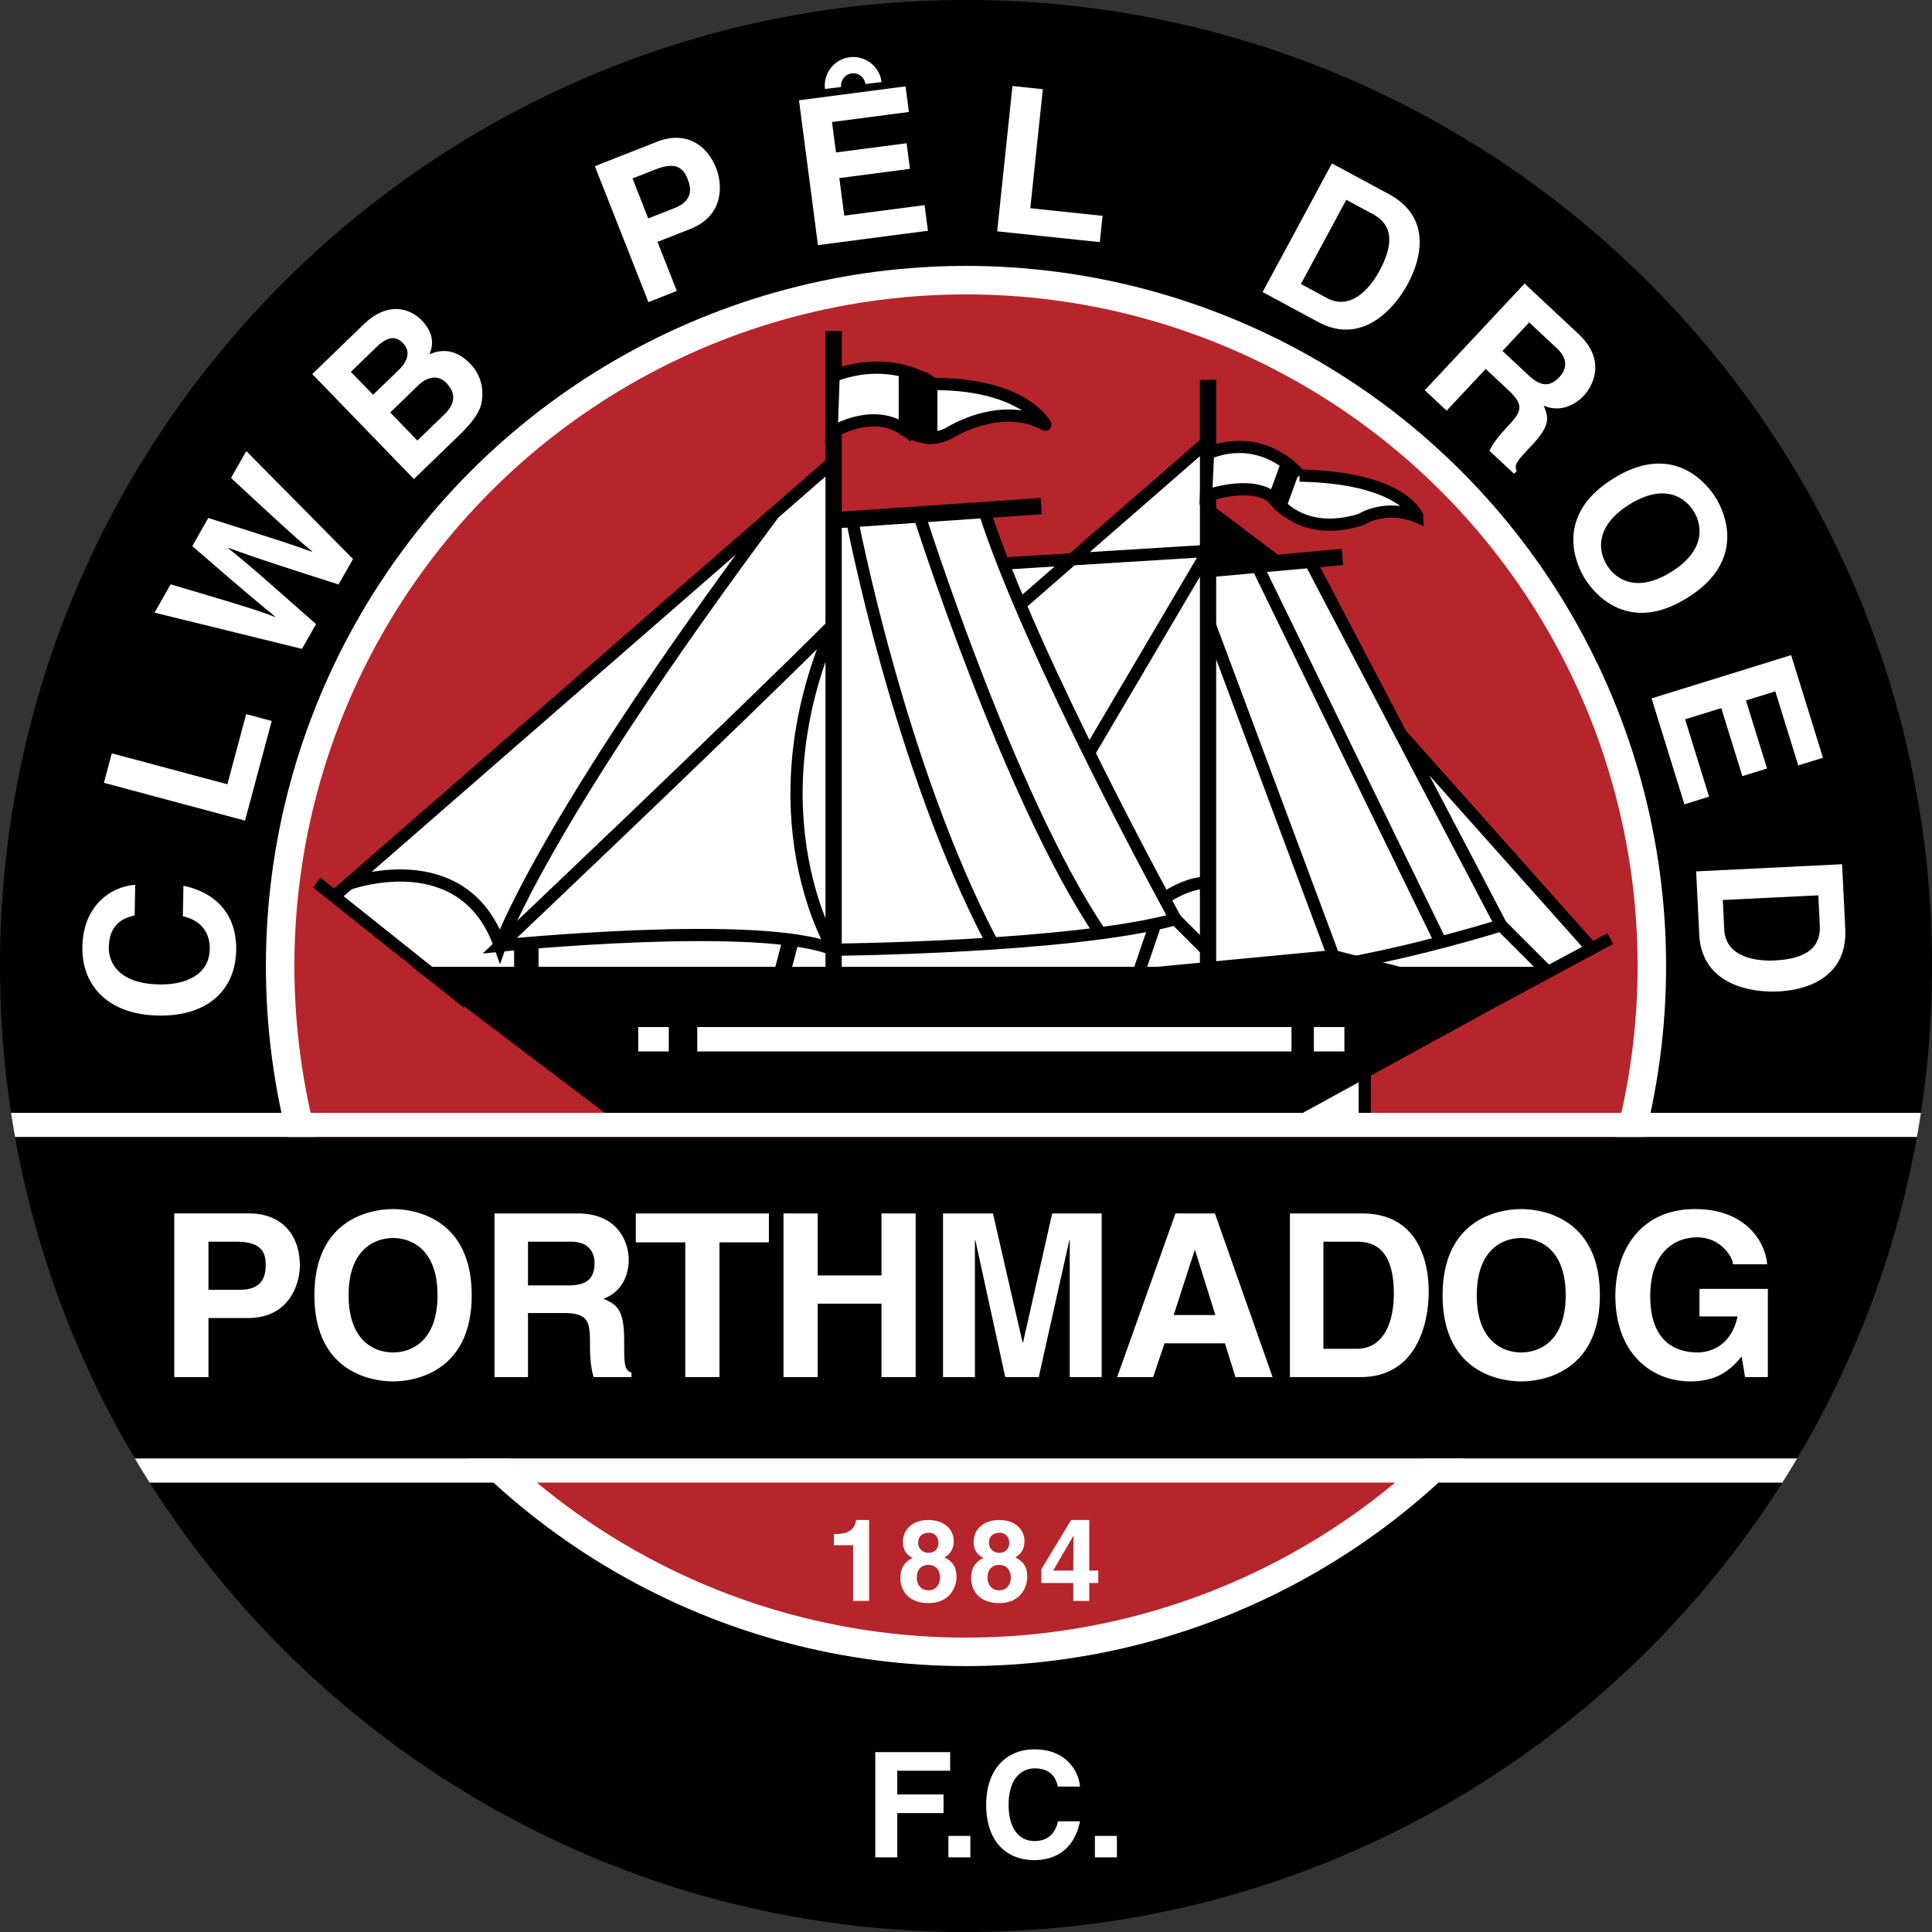 <svg xmlns="http://www.w3.org/2000/svg" width="2500" height="2500" viewBox="0 0 211.114 211.114"><rect x="0" y="0" width="211.114" height="211.114" fill="#333333" stroke="none"/><path d="M105.557 211.114c37.536 0 70.491-19.594 89.206-49.109H16.351c18.715 29.515 51.67 49.109 89.206 49.109zM211.114 105.557C211.114 47.259 163.855 0 105.557 0S0 47.259 0 105.557c0 5.454.414 10.812 1.212 16.044h208.691a106.49 106.49 0 0 0 1.211-16.044z"/><circle cx="105.557" cy="105.557" r="74.945" fill="#b6252b" stroke="#fff" stroke-width="3.113"/><path fill="#fff" stroke="#000" stroke-width="1.334" d="M149.129 115.192v8.154h-13.936z"/><path d="M14.736 159.37h181.642a104.89 104.89 0 0 0 13.088-35.134H1.647a104.89 104.89 0 0 0 13.089 35.134z"/><path d="M91.032 9.617a2.224 2.224 0 1 1 4.415-.542" fill="none" stroke="#fff" stroke-width="1.779"/><path fill="#fff" d="M36.512 97.956l11.457 9.136h119.544l6.295-3.598-20.723-23.252-9.991-19.055h-3.749l-7.338-5.44v-7.561l-14.845 12.929-7.529.467-2.103-5.852-16.439 1.129V50.41z"/><path fill="none" stroke="#000" stroke-width="1.779" d="M91.091 36.179v70.935M132.007 41.516v65.598M91.091 56.859l22.682-1.557M132.007 62.196l14.676-1.335"/><path d="M100.432 56.218s9.835 31.062 19.815 45.76M93.098 56.721s5.137 27.019 15.352 46.377M34.61 96.44l16.455 13.12M36.512 97.956L91.091 50.41M38.078 96.591s12.543-4.599 16.545 6.742c0 0 4.384-12.96 29.938-47.235" fill="none" stroke="#000" stroke-width="1.334"/><path fill="none" stroke="#000" stroke-width="2.668" d="M57.514 108.003v-4.67"/><path d="M91.091 103.778s-9.117-14.676 0-35.579c-10.784 10.785-36.468 35.134-36.468 35.134s28.463-2.891 36.468.445c0 0 26.018-.223 37.358-3.335 0 0-15.821-28.718-20.919-44.712" fill="none" stroke="#000" stroke-width="1.334"/><path fill="none" stroke="#000" stroke-width="1.779" d="M86.418 102.69l-1.331 5.091"/><path d="M128.449 100.442l3.558 3.558M126.245 100.974l-2.021 5.917M127.219 98.179s2.342-1.739 4.788-1.739M111.471 66.071l20.536-17.885M118.995 82.264l13.012-22.07-22.374 1.388M134.675 106.669c11.786 0 29.352-5.56 29.352-5.56l-20.933-39.922M137.319 61.712l20.118 41.264M132.007 67.754l14.075 37.734M175.958 102.562l-12.599 6.775M169.101 106.183l-5.074-5.074M153.085 80.242l20.723 23.252" fill="none" stroke="#000" stroke-width="1.334"/><path d="M132.007 54.857l8.681 6.549-8.681.79z"/><path d="M91.091 41.071l-.222 6.226s4.393-2.836 8.005-.321v-6.398c-1.914-.513-4.603-.713-7.783.493zM101.987 41.96s-.079-.058-.223-.149v6.021a4.293 4.293 0 0 0 2.001-.535s5.56-3.558 10.452-.89c.001 0-2.223-4.447-12.23-4.447z" fill="#fff" stroke="#000" stroke-width="1.334"/><path d="M98.874 40.578v6.398c.077.032.16.063.222.099 0 0 1.133.787 2.668.757v-6.021c-.419-.269-1.427-.841-2.89-1.233z" stroke="#000" stroke-width="1.334"/><path d="M132.007 49.521l-.222 4.669s4.892-1.778 7.338.223c0 0 .04.053.104.131l1.413-3.878c-1.623-1.247-4.615-2.725-8.633-1.145zM142.013 51.967s-.226-.29-.651-.689l-1.447 3.98c1.227 1.13 3.877 3.009 8.77 1.527 0 0 2.668-1.779 6.226-.296 0-.001-1.484-4.3-12.898-4.522z" fill="#fff" stroke="#000" stroke-width="1.334"/><path d="M140.639 50.666l-1.413 3.878c.122.146.351.405.688.714l1.447-3.98a8.913 8.913 0 0 0-.722-.612zM46.992 106.312h79.456l19.257-1.834 7.205 1.834h15.966l-28.642 15.7H67.743z" stroke="#000" stroke-width="1.334"/><g fill="none" stroke="#fff" stroke-width="2.668"><path d="M69.744 113.562h3.336M143.57 113.562h3.335M76.192 113.562h64.932"/></g><g fill="#fff"><path d="M209.467 124.236c.157-.875.301-1.753.436-2.635H1.212c.134.882.279 1.761.436 2.635h207.819zM14.736 159.37c.526.887 1.063 1.766 1.615 2.635h178.412a104.33 104.33 0 0 0 1.616-2.635H14.736z"/></g><g fill="#fff"><path d="M22.779 140.937v-5.255h2.963c2.316 0 3.288.722 3.288 2.465 0 .797 0 2.79-2.79 2.79h-3.461zm0 3.088h4.284c4.807 0 5.703-4.084 5.703-5.704 0-3.512-2.092-5.728-5.554-5.728h-8.168v17.881h3.736v-6.449zM38.095 141.534c0-5.006 2.839-6.251 4.857-6.251 2.017 0 4.856 1.246 4.856 6.251s-2.839 6.25-4.856 6.25c-2.018.001-4.857-1.244-4.857-6.25zm-3.736 0c0 8.393 6.226 9.414 8.592 9.414 2.365 0 8.592-1.021 8.592-9.414 0-8.394-6.227-9.414-8.592-9.414-2.366 0-8.592 1.021-8.592 9.414zM57.695 140.463v-4.782h4.657c2.191 0 2.615 1.395 2.615 2.341 0 1.769-.946 2.44-2.889 2.44h-4.383zm-3.661 10.012h3.661v-6.998h3.86c2.764 0 2.914.947 2.914 3.387 0 1.843.149 2.764.398 3.611h4.134v-.473c-.797-.299-.797-.946-.797-3.562 0-3.337-.797-3.885-2.267-4.532 1.769-.598 2.765-2.292 2.765-4.259 0-1.544-.872-5.055-5.628-5.055h-9.041v17.881zM78.615 150.475H74.88v-14.718h-5.405v-3.163H84.02v3.163h-5.404v14.718zM89.349 142.456v8.019h-3.736v-17.881h3.736v6.773h6.973v-6.773h3.736v17.881h-3.736v-8.019h-6.973zM120.38 150.475h-3.487v-14.942h-.049l-3.337 14.942h-3.662l-3.262-14.942h-.05v14.942h-3.487v-17.881h5.455l3.238 14.096h.05l3.188-14.096h5.403v17.881zM130.541 136.627h.05l2.216 7.073h-4.557l2.291-7.073zm-3.287 10.162h6.6l1.146 3.686h4.058l-6.301-17.881h-4.308l-6.376 17.881h3.935l1.246-3.686zM144.612 135.681h3.585c1.595 0 4.11.423 4.11 5.704 0 2.938-1.021 6.002-4.06 6.002h-3.636v-11.706zm-3.66 14.794h7.745c5.903 0 7.421-5.529 7.421-9.364 0-3.387-1.245-8.517-7.272-8.517h-7.894v17.881zM161.373 141.534c0-5.006 2.839-6.251 4.856-6.251 2.019 0 4.857 1.246 4.857 6.251s-2.839 6.25-4.857 6.25c-2.017.001-4.856-1.244-4.856-6.25zm-3.735 0c0 8.393 6.226 9.414 8.591 9.414 2.366 0 8.592-1.021 8.592-9.414 0-8.394-6.226-9.414-8.592-9.414-2.365 0-8.591 1.021-8.591 9.414zM185.705 140.837h7.472v9.638h-2.491l-.374-2.241c-.945 1.095-2.316 2.714-5.578 2.714-4.308 0-8.219-3.089-8.219-9.365 0-4.881 2.715-9.489 8.741-9.463 5.479 0 7.646 3.561 7.846 6.026h-3.735c0-.697-1.271-2.938-3.91-2.938-2.665 0-5.13 1.843-5.13 6.425 0 4.882 2.665 6.151 5.205 6.151.822 0 3.562-.323 4.333-3.935h-4.159v-3.012zM14.712 100.025c-.96.249-2.771.727-2.821 3.484-.03 1.6.994 3.977 5.507 4.06 2.869.053 5.468-1.033 5.52-3.856.035-1.845-.987-3.154-2.936-3.59l.062-3.335c3.456.731 5.837 3.043 5.764 7.045-.078 4.246-3.003 7.239-8.517 7.137-5.58-.103-8.366-3.379-8.29-7.492.088-4.78 3.414-6.654 5.774-6.788l-.063 3.335zM24.845 85.7l2.055-7.667 2.792.748-2.918 10.89-15.421-4.132.863-3.222L24.845 85.7zM16.887 66.944l1.757-3.093c8.609 2.536 9.675 2.912 11.403 3.561l.021-.039c-1.307-1.075-2.598-2.089-9.053-7.699l1.746-3.074c8.541 2.702 9.353 2.984 11.327 3.696l.022-.039c-1.183-.979-2.25-1.892-8.867-8.027l1.668-2.939 11.665 11.79-1.581 2.784c-7.619-2.434-9.115-2.951-12.047-4.003l-.021.04c2.426 1.94 3.3 2.743 9.609 8.295l-1.537 2.707-16.112-3.96zM42.641 45.072l3.051-2.954c.863-.835 2.097-1.287 3.071-.28 1.129 1.166.953 2.327-.213 3.456l-2.94 2.846-2.969-3.068zm2.587 7.276l4.857-4.702c2.349-2.273 2.585-3.276 2.622-4.549a4.634 4.634 0 0 0-1.299-3.323c-1.098-1.135-2.548-1.896-4.464-1.063.247-.704.726-2.064-.868-3.709-1.145-1.183-3.565-2.244-6.376.479l-5.576 5.397 11.104 11.47zm-6.887-11.717l2.748-2.661c1.087-1.051 2.036-1.413 2.949-.471.881.911.486 2.005-.457 2.917l-2.812 2.722-2.428-2.507zM70.836 23.869l-1.72-4.365 2.462-.97c1.924-.758 2.967-.476 3.538.972.261.663.913 2.317-1.404 3.23l-2.876 1.133zm1.011 2.566l3.559-1.402c3.993-1.574 3.401-5.26 2.871-6.604-1.149-2.917-3.612-4.074-6.488-2.941l-6.786 2.674 5.853 14.854 3.103-1.223-2.112-5.358zM99.316 12.235l-8.4 1.098.436 3.329 7.716-1.009.366 2.8-7.717 1.01.537 4.101 8.775-1.147.366 2.8-12.017 1.571-2.07-15.831L98.95 9.435l.366 2.8zM112.583 22.75l7.896.831-.302 2.875-11.212-1.18 1.67-15.878 3.318.35-1.37 13.002zM147.112 21.833l2.82 1.52c1.252.675 3.051 2.073.813 6.223-1.244 2.31-3.344 4.285-5.733 2.998l-2.857-1.541 4.957-9.2zm-9.143 10.078l6.087 3.281c4.641 2.5 8.175-1.202 9.8-4.217 1.435-2.662 2.63-7.222-2.107-9.775l-6.206-3.343-7.574 14.054zM164.181 38.348l2.917-3.119 3.037 2.841c1.43 1.336.854 2.504.278 3.121-1.079 1.153-2.106 1.015-3.372-.17l-2.86-2.673zm-8.494 4.296l2.389 2.233 4.269-4.563 2.517 2.354c1.802 1.687 1.322 2.395-.167 3.986-1.124 1.202-1.588 1.894-1.942 2.598l2.696 2.521.288-.308c-.337-.681.058-1.104 1.652-2.809 2.036-2.176 1.851-3.019 1.287-4.338 1.517.689 3.2.192 4.399-1.091.941-1.007 2.516-3.829-.585-6.73l-5.896-5.513-10.907 11.66zM178.032 55.137c3.787-2.373 6.075-.814 7.03.712.958 1.526 1.36 4.265-2.428 6.637-3.788 2.373-6.076.814-7.031-.712-.957-1.526-1.36-4.265 2.429-6.637zm-1.772-2.827c-6.35 3.978-4.171 9.173-3.051 10.963 1.123 1.79 4.845 6.018 11.196 2.04 6.35-3.978 4.171-9.173 3.051-10.963-1.122-1.79-4.845-6.017-11.196-2.04zM196.5 83.637l-2.508-8.091-3.207.994 2.303 7.434-2.696.836-2.305-7.434-3.951 1.225 2.622 8.453-2.698.836-3.589-11.575 15.25-4.729 3.478 11.214-2.699.837zM198.694 97.836l.156 3.198c.071 1.421-.196 3.683-4.906 3.914-2.62.129-5.396-.647-5.53-3.357l-.16-3.243 10.44-.512zm-13.352-2.618l.339 6.907c.259 5.264 5.255 6.377 8.676 6.208 3.021-.147 7.541-1.482 7.277-6.857l-.346-7.041-15.946.783zM91.116 167.625h.25c1.681 0 2.129-.872 2.167-1.532h1.432v8.841h-1.744v-6.089h-2.104v-1.22zM101.464 169.68a1.088 1.088 0 0 1-1.133-1.095c0-.648.411-1.097 1.195-1.097.561 0 1.021.424 1.021 1.097.001.634-.398 1.095-1.083 1.095zm3.051 2.628c0-1.146-.473-1.706-1.32-2.129.709-.374 1.021-1.021 1.021-1.781 0-1.221-.972-2.304-2.802-2.304-1.544 0-2.751.909-2.751 2.416 0 .822.373 1.382 1.07 1.73-1.345.623-1.345 1.794-1.345 2.242 0 1.208.784 2.689 3.063 2.689 2.342 0 3.064-1.743 3.064-2.863zm-1.793.074c0 .61-.349 1.395-1.258 1.395-.796 0-1.282-.561-1.282-1.407 0-.959.61-1.37 1.245-1.37.971 0 1.295.759 1.295 1.382zM109.198 169.68a1.09 1.09 0 0 1-1.134-1.095c0-.648.412-1.097 1.196-1.097.561 0 1.021.424 1.021 1.097 0 .634-.398 1.095-1.083 1.095zm3.05 2.628c0-1.146-.472-1.706-1.318-2.129.708-.374 1.02-1.021 1.02-1.781 0-1.221-.971-2.304-2.801-2.304-1.544 0-2.752.909-2.752 2.416 0 .822.374 1.382 1.071 1.73-1.344.623-1.344 1.794-1.344 2.242 0 1.208.784 2.689 3.063 2.689 2.34 0 3.061-1.743 3.061-2.863zm-1.793.074c0 .61-.348 1.395-1.257 1.395-.797 0-1.283-.561-1.283-1.407 0-.959.611-1.37 1.246-1.37.971 0 1.294.759 1.294 1.382zM115.076 171.623l2.215-3.798h.026c0 .274-.038 1.656-.038 3.798h-2.203zm4.93 0h-.983v-5.529h-1.98l-3.25 5.38v1.506h3.487v1.955h1.744v-1.955h.983v-1.357zM98.045 202.954h-2.401v-11.496h8.181v2.033h-5.78v2.594h5.059v2.034h-5.059v4.835zM106.034 202.954h-2.401v-2.338h2.401v2.338zM115.607 195.221c-.191-.688-.56-1.985-2.545-1.985-1.152 0-2.849.769-2.849 4.018 0 2.066.816 3.922 2.849 3.922 1.329 0 2.258-.752 2.545-2.161h2.403c-.481 2.497-2.115 4.242-4.997 4.242-3.058 0-5.25-2.064-5.25-6.036 0-4.018 2.321-6.067 5.283-6.067 3.442 0 4.835 2.37 4.964 4.066h-2.403zM122.044 202.954h-2.401v-2.338h2.401v2.338z"/></g></svg>